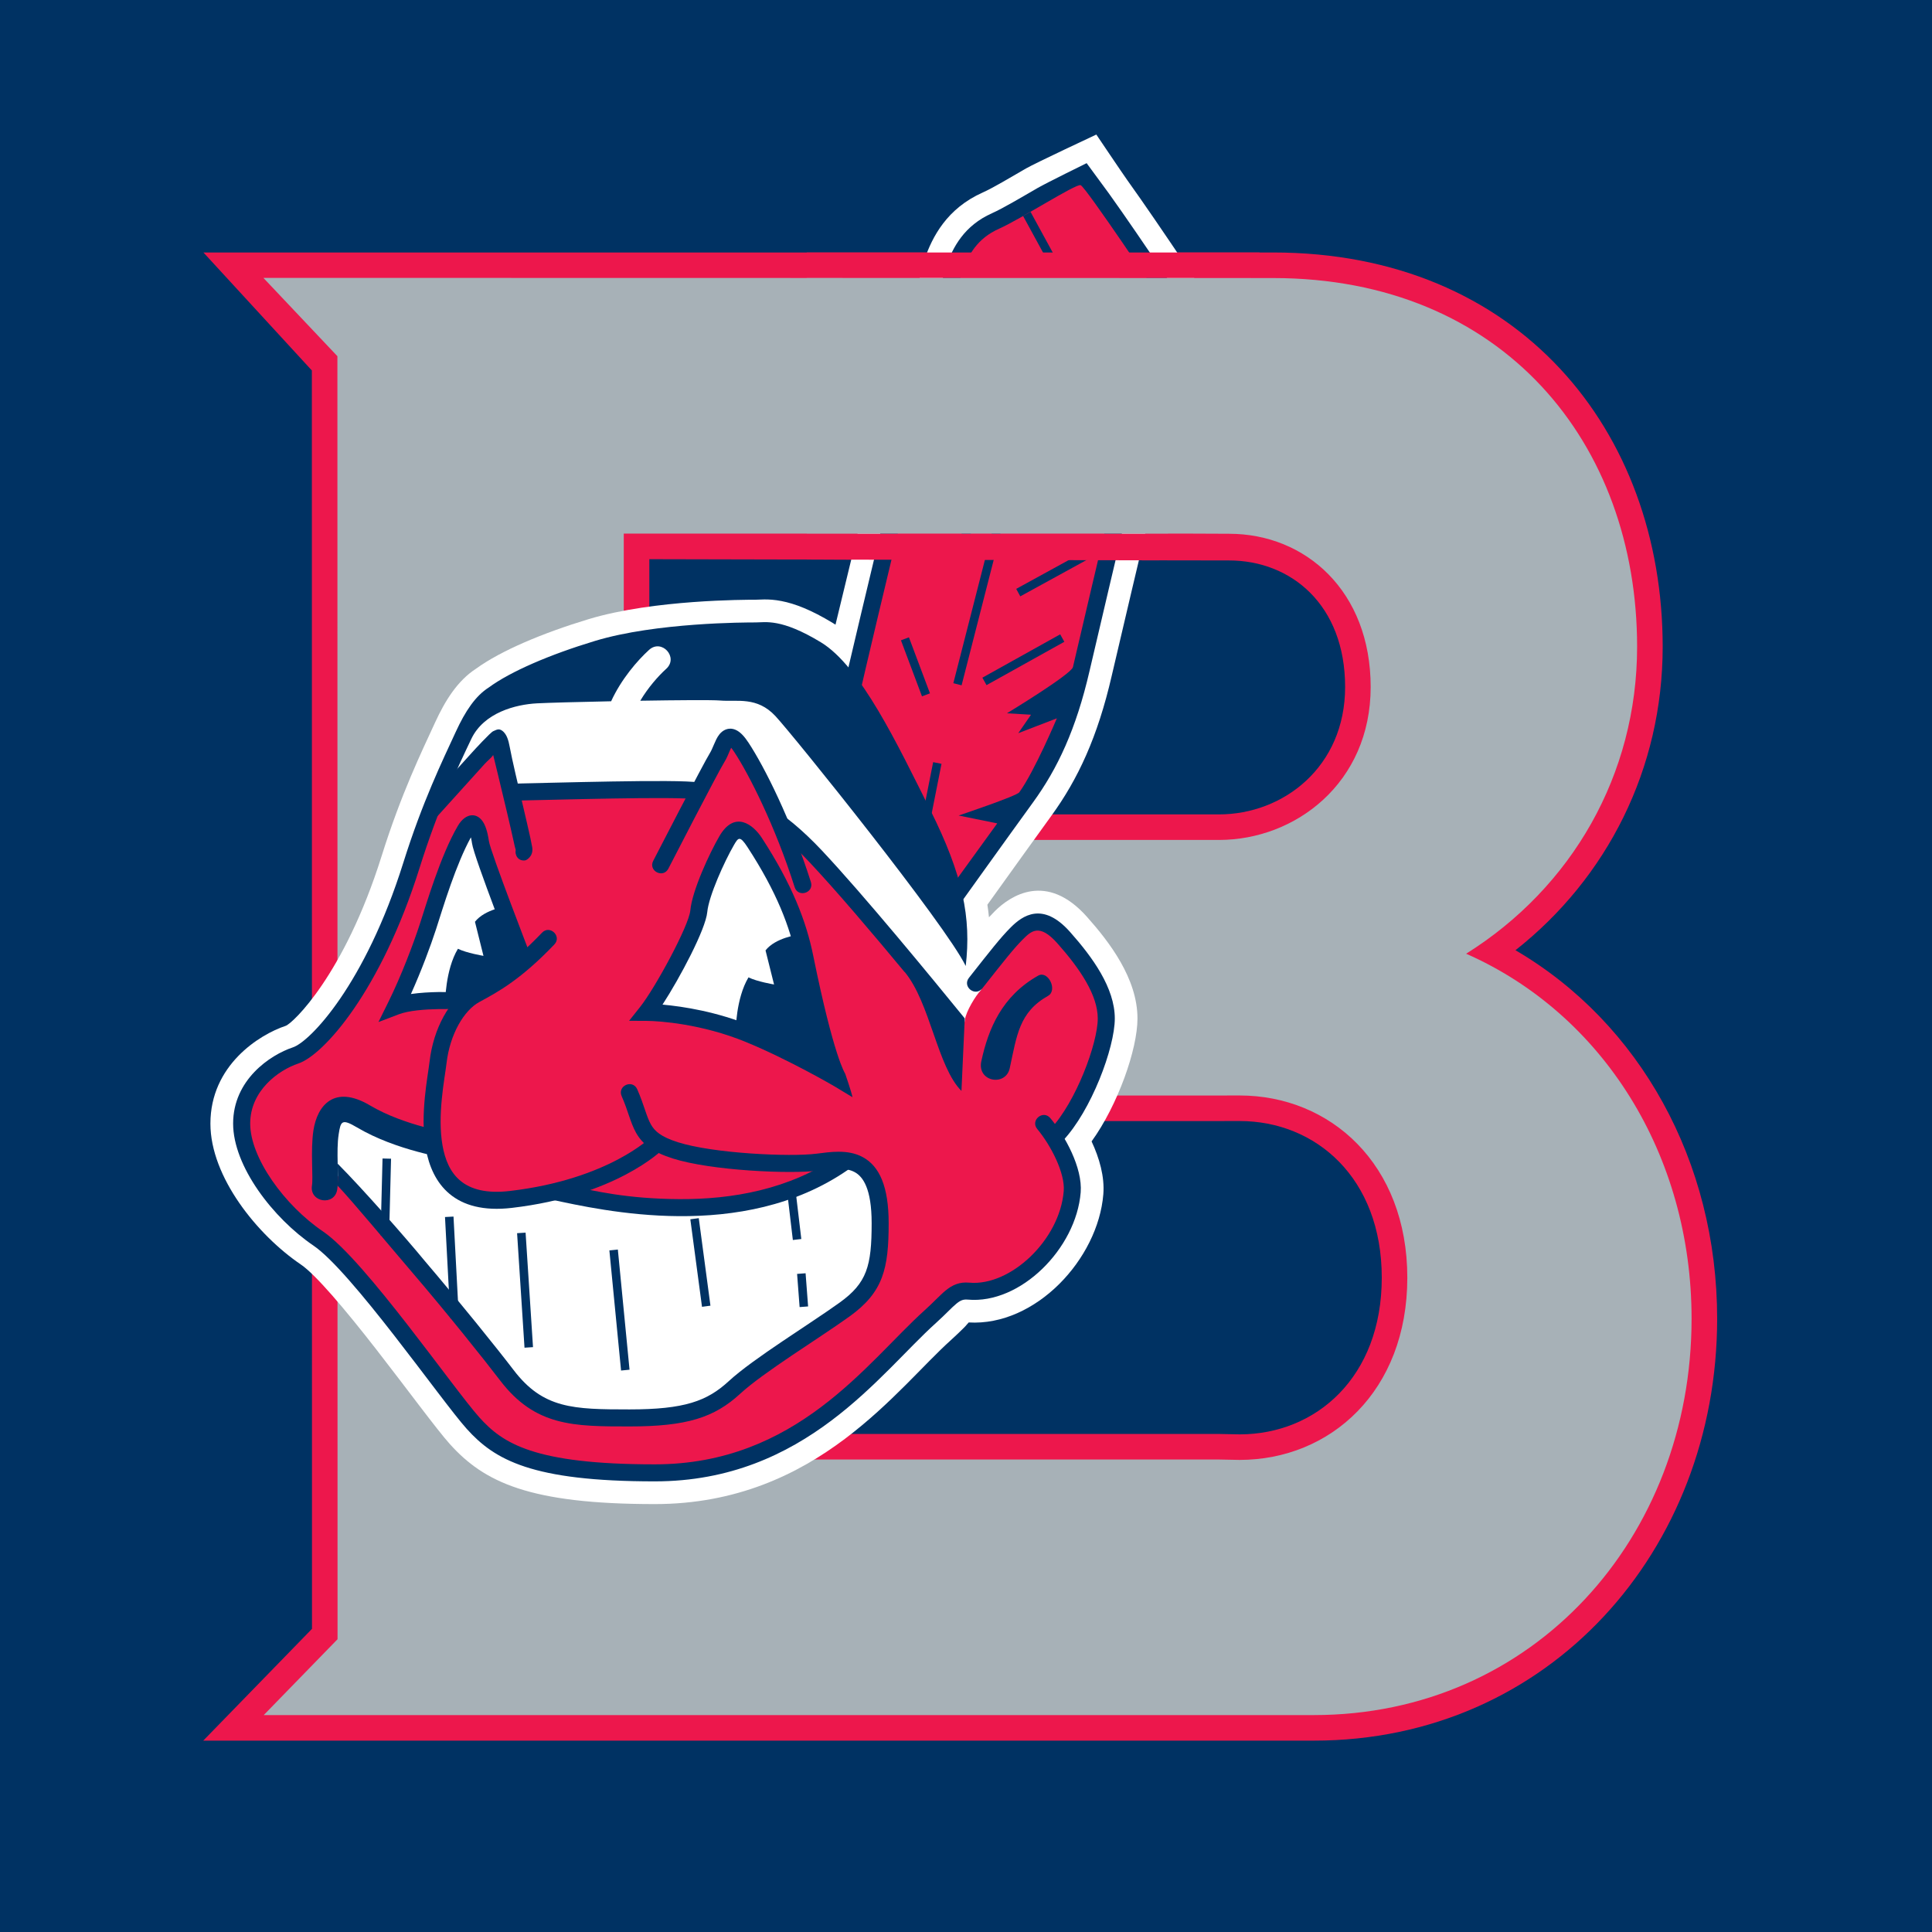<?xml version="1.0" encoding="utf-8"?>
<!-- Generator: Adobe Illustrator 13.0.0, SVG Export Plug-In . SVG Version: 6.00 Build 14948)  -->
<!DOCTYPE svg PUBLIC "-//W3C//DTD SVG 1.0//EN" "http://www.w3.org/TR/2001/REC-SVG-20010904/DTD/svg10.dtd">
<svg version="1.0" id="Layer_1" xmlns="http://www.w3.org/2000/svg" xmlns:xlink="http://www.w3.org/1999/xlink" x="0px" y="0px"
	 width="192.756px" height="192.756px" viewBox="0 0 192.756 192.756" enable-background="new 0 0 192.756 192.756"
	 xml:space="preserve">
<g>
	<polygon fill-rule="evenodd" clip-rule="evenodd" fill="#003263" points="0,0 192.756,0 192.756,192.756 0,192.756 0,0 	"/>
	<path fill-rule="evenodd" clip-rule="evenodd" fill="#ED174C" d="M117.725,25.19h3.894h5.399c24.497,0,38.868,17.779,38.868,39.337
		c0,12.173-5.536,23.061-14.688,30.277c12.399,7.245,20.123,21.067,20.123,36.764c0,23.08-16.746,42.096-40.237,42.096h-9.465
		h-16.539H20.277l10.85-11.154L31.114,36.962L20.297,25.19H117.725L117.725,25.19L117.725,25.19z M115.749,55.906l-50.965-0.115
		v25.462h48.427h8.407c6.426,0,12.585-4.746,12.585-12.71c0-8.205-5.4-12.626-11.579-12.626L115.749,55.906L115.749,55.906
		L115.749,55.906z M64.784,111.848v31.219h56.859l2.051,0.041c7.582-0.012,14.165-5.674,14.165-15.631
		c0-9.969-6.591-15.631-14.181-15.631l-2.058,0.002H64.784L64.784,111.848z"/>
	<path fill-rule="evenodd" clip-rule="evenodd" fill="#A7B1B7" d="M121.618,109.299H62.233v36.318h59.385l2.053,0.039
		c9.061,0,16.737-6.865,16.737-18.18s-7.673-18.18-16.732-18.18L121.618,109.299L121.618,109.299L121.618,109.299z M118.244,53.236
		H62.233v30.566h50.978h8.407c7.648,0,15.134-5.709,15.134-15.259c0-9.551-6.479-15.289-14.128-15.289L118.244,53.236
		L118.244,53.236L118.244,53.236z M26.278,27.724l91.446,0.017h3.894h5.399c22.926,0,36.318,16.47,36.318,36.787
		c0,12.776-6.519,24.03-17.058,30.625c13.65,6.017,22.492,20.056,22.492,36.416c0,21.84-15.767,39.545-37.688,39.545h-9.465h-16.539
		H26.314l7.363-7.568L33.663,35.538L26.278,27.724L26.278,27.724z"/>
	<path fill-rule="evenodd" clip-rule="evenodd" fill="#FFFFFF" d="M108.908,113.879c0.771,1.652,1.313,3.52,1.171,5.273
		c-0.523,6.457-6.754,13.184-13.431,12.789c-0.146,0.145-0.252,0.307-0.465,0.516c-0.362,0.355-0.779,0.766-1.289,1.225
		c-1.381,1.242-2.855,2.818-4.515,4.475c-1.739,1.736-3.75,3.645-6.092,5.404c-4.735,3.557-10.829,6.502-18.957,6.502
		c-12.553,0-17.035-2.197-20.448-5.988c-1.299-1.443-4.228-5.443-7.331-9.432c-3.173-4.076-6.062-7.484-7.542-8.488
		c-4.318-2.932-9.016-8.709-9.016-14.053c0-5.805,4.85-8.867,7.514-9.756c0.668-0.223,5.83-5.037,9.563-16.926
		c1.966-6.263,3.993-10.411,5.341-13.342c0.998-2.17,2.223-4.154,4.077-5.358c2.491-1.808,6.666-3.564,11.236-4.947
		c3.287-0.993,7.238-1.467,10.404-1.702c3.202-0.236,5.748-0.236,6.258-0.236c0.244,0,0.521-0.026,0.864-0.028
		c0.47-0.003,1.025,0.026,1.708,0.159c1.346,0.259,2.979,0.882,5.12,2.183c0.094,0.056,0.188,0.115,0.279,0.176
		c2.111-8.626,8.429-35.132,8.881-36.442c0.777-2.253,2.233-5.086,5.818-6.681c0.997-0.444,2.755-1.494,4.326-2.403
		c0.902-0.523,6.999-3.374,6.999-3.374s2.673,3.972,3.095,4.557c0.78,1.084,1.773,2.515,2.752,3.94
		c1.933,2.816,4.776,7.072,4.776,7.072s-7.801,32.849-9.093,38.454c-1.397,6.066-3.357,10.283-6.011,13.937
		c-1.247,1.715-4.069,5.646-6.388,8.88c0.064,0.42,0.117,0.837,0.158,1.254c0.196-0.213,0.385-0.411,0.573-0.6
		c1.562-1.562,5.184-3.969,9.207,0.559c2.224,2.5,5.036,6.141,5.036,10.143C113.488,104.68,111.531,110.248,108.908,113.879
		L108.908,113.879z"/>
	<path fill-rule="evenodd" clip-rule="evenodd" fill="#ED174C" d="M52.256,85.236c0.037-0.023,0.083-0.06,0.125-0.109
		c0.075-0.088,0.159-0.238,0.111-0.516c-0.038-0.221-0.103-0.541-0.188-0.93c-0.167-0.771-0.413-1.824-0.678-2.957l-0.341-1.454
		l0.754-0.017c2.449-0.056,5.847-0.144,9.025-0.197c3.043-0.051,5.799-0.067,7.36-0.004l0.965,0.038l-0.448,0.857
		c-1.543,2.952-3.225,6.216-3.225,6.216c-0.075,0.145-0.036,0.249,0.104,0.32c0.139,0.073,0.246,0.043,0.32-0.103
		c0,0,4.95-9.616,5.625-10.697c0.09-0.144,0.172-0.306,0.25-0.477c0.075-0.161,0.145-0.33,0.215-0.495
		c0.054-0.13,0.11-0.256,0.166-0.375l0.411-0.856l0.61,0.728c0.099,0.119,0.218,0.278,0.355,0.486
		c1.512,2.296,4.148,7.509,6.094,13.632c0.049,0.154,0.149,0.202,0.298,0.154c0.15-0.048,0.206-0.144,0.156-0.299
		c-0.305-0.958-0.626-1.896-0.959-2.804l1.006-0.645c0.271,0.27,0.546,0.553,0.828,0.852c2.684,2.854,6.363,7.187,9.546,11.006
		c0.69,0.836,1.24,1.875,1.711,2.967c0.467,1.084,0.874,2.258,1.276,3.41c0.544,1.561,1.054,2.986,1.657,4.084l0.88-5.275
		c0.101-0.863,1.112-2.494,1.607-2.99c0,0,0.617-1.584,0.708-1.699c1.062-1.345,0.787-1.196,1.424-1.975
		c0.632-0.771,1.123-1.333,1.613-1.823c0.963-0.963,2.208-1.973,4.328,0.414c2.27,2.554,4.189,5.326,4.189,7.916
		c0,2.484-1.991,7.961-4.413,10.908l-0.498,0.607l-0.467-0.633c-0.146-0.195-0.292-0.381-0.435-0.553
		c-0.104-0.125-0.214-0.131-0.334-0.031c-0.12,0.102-0.135,0.211-0.031,0.336c1.407,1.688,2.942,4.607,2.779,6.627
		c-0.417,5.143-5.57,10.107-10.082,9.697c-0.797-0.072-1.342,0.172-1.917,0.645c-0.275,0.225-0.564,0.508-0.906,0.842
		c-0.332,0.326-0.714,0.703-1.182,1.125c-1.419,1.275-2.936,2.891-4.641,4.594c-1.699,1.697-3.58,3.477-5.736,5.096
		c-4.308,3.234-9.712,5.83-16.943,5.83c-12.154,0-15.472-2.119-17.954-4.879c-1.274-1.414-4.138-5.34-7.178-9.248
		c-3.036-3.9-6.283-7.832-8.305-9.205c-3.939-2.672-7.545-7.566-7.545-11.275c0-3.672,3.134-5.877,5.22-6.572
		c2.236-0.746,7.805-7.229,11.637-19.432c0.758-2.414,2.122-3.963,2.734-5.83l0.04-0.123l0.087-0.097
		c1.752-1.938,3.423-3.781,3.847-4.256c0.085-0.096,0.172-0.183,0.26-0.266l0.226-0.21c0.139-0.131,0.229-0.225,0.294-0.326
		l0.771-1.179c0,0,1.188,4.857,1.696,7.021c0.265,1.13,0.509,2.179,0.676,2.95c0.074,0.342,0.13,0.624,0.195,0.816l0.053,0.159
		l-0.034,0.164C52.008,85.12,52.118,85.228,52.256,85.236L52.256,85.236z"/>
	<polygon fill-rule="evenodd" clip-rule="evenodd" fill="#FFFFFF" points="47.412,99.832 40.125,100.215 43.193,90.883 
		47.028,82.445 47.796,82.573 52.653,95.997 47.412,99.832 	"/>
	<polyline fill="none" stroke="#FFFFFF" stroke-width="0.183" stroke-linecap="round" stroke-miterlimit="2.613" points="
		47.412,99.832 40.125,100.215 43.193,90.883 47.028,82.445 47.796,82.573 52.653,95.997 47.412,99.832 	"/>
	<path fill-rule="evenodd" clip-rule="evenodd" fill="#FFFFFF" d="M64.798,100.982c0,0,10.171,1.205,19.049,6.52
		c-1.35-4.273-4.347-15.469-4.347-15.469l-5.625-9.205l-1.15,0.512c0,0-3.139,5.755-3.268,8.667
		C69.331,94.918,64.798,100.982,64.798,100.982L64.798,100.982z"/>
	<path fill="none" stroke="#FFFFFF" stroke-width="0.183" stroke-linecap="round" stroke-miterlimit="2.613" d="M64.798,100.982
		c0,0,10.171,1.205,19.049,6.52c-1.35-4.273-4.347-15.469-4.347-15.469l-5.625-9.205l-1.15,0.512c0,0-3.139,5.755-3.268,8.667
		C69.331,94.918,64.798,100.982,64.798,100.982"/>
	<path fill-rule="evenodd" clip-rule="evenodd" fill="#FFFFFF" d="M60.705,141.562c3.769,0.078,9.831-0.396,15.193-5.525
		c4.725-3.002,10.199-6.479,10.199-6.479s4.519-12.723-1.806-13.602c-2.605,1.99-8.657,4.463-16.68,4.463
		c-7.706,0-11.9-1.594-11.9-1.594s-9.5,1.709-11.369-1.273c-1.869-2.986-1.912-3.613-1.912-3.613l-8.712-3.295l-0.638,5.738
		c0,0,8.343,10.439,12.006,14.131C48.75,134.203,53.112,142.229,60.705,141.562L60.705,141.562z"/>
	<path fill="none" stroke="#FFFFFF" stroke-width="0.183" stroke-linecap="round" stroke-miterlimit="2.613" d="M60.705,141.562
		c3.769,0.078,9.831-0.396,15.193-5.525c4.725-3.002,10.199-6.479,10.199-6.479s4.519-12.723-1.806-13.602
		c-2.605,1.99-8.657,4.463-16.68,4.463c-7.706,0-11.9-1.594-11.9-1.594s-9.5,1.709-11.369-1.273
		c-1.869-2.986-1.912-3.613-1.912-3.613l-8.712-3.295l-0.638,5.738c0,0,8.343,10.439,12.006,14.131
		C48.75,134.203,53.112,142.229,60.705,141.562"/>
	<path fill-rule="evenodd" clip-rule="evenodd" fill="#003263" d="M50.472,78.199c2.393-0.046,6.651-0.165,10.572-0.23
		c3.87-0.064,7.558-0.083,8.7,0.099c0.261,0.042,0.551,0.078,0.869,0.124c-0.208,0.371-0.508,0.928-0.863,1.595l-0.273-0.041
		c-0.952-0.151-4.433-0.145-8.405-0.078c-3.92,0.066-8.176,0.185-10.568,0.23C50.277,79.902,50.101,78.205,50.472,78.199
		L50.472,78.199z"/>
	<path fill-rule="evenodd" clip-rule="evenodd" fill="#003263" d="M44.731,77.688c1.142-1.258,2.069-2.282,2.371-2.62
		c0.195-0.219,1.841-2.007,2.104-2.115c0.324-0.132,0.543-0.305,0.893-0.053c0.276,0.2,0.427,0.492,0.517,0.72
		c0.099,0.248,0.175,0.549,0.237,0.894c0.233,1.266,0.841,3.825,1.368,6.071c0.266,1.136,0.513,2.193,0.682,2.967
		c0.086,0.4,0.153,0.728,0.192,0.956c0.164,0.948-0.597,1.32-0.692,1.333c-0.705,0.1-1.06-0.528-0.95-1.047
		c-0.069-0.208-0.132-0.511-0.212-0.881c-0.167-0.767-0.411-1.814-0.675-2.939c-0.507-2.163-1.36-5.648-1.36-5.648
		c-0.216,0.331-0.541,0.543-0.836,0.874c-0.573,0.642-3.418,3.778-5.672,6.278L44.731,77.688L44.731,77.688z"/>
	<path fill-rule="evenodd" clip-rule="evenodd" fill="#003263" d="M94.381,26.62c0.677-1.962,1.825-4.115,4.597-5.349
		c1.047-0.466,2.893-1.559,4.54-2.512c0.874-0.506,4.896-2.481,4.896-2.481s1.823,2.472,2.224,3.027
		c0.771,1.072,1.755,2.488,2.723,3.897c1.924,2.806,4.204,6.218,4.204,6.218s-7.567,31.904-8.86,37.518
		c-1.34,5.81-3.186,9.738-5.637,13.112c-2.297,3.162-8.017,11.151-8.017,11.151s-3.911-5.942-6.37-10.249
		c-1.247-2.183-2.469-4.475-3.334-6.44c-0.46-1.044-0.821-2.002-1.048-2.814c-0.22-0.792-0.401-1.74-0.224-2.589
		C84.793,65.668,93.775,28.376,94.381,26.62L94.381,26.62z"/>
	<path fill-rule="evenodd" clip-rule="evenodd" fill="#ED174C" d="M85.738,69.457c0.714-3.417,9.648-40.539,10.249-42.282
		c0.602-1.744,1.518-3.388,3.681-4.351c2.165-0.963,7.655-4.504,8.146-4.352c0.49,0.153,7.922,11.268,7.922,11.268
		s-7.394,31.196-8.688,36.816c-0.164,0.715-6.59,4.61-6.59,4.61l2.408,0.141l-1.274,1.842l3.852-1.482c0,0-2.237,5.301-3.75,7.384
		c-0.272,0.375-6.051,2.313-6.051,2.313l3.852,0.785l-4.383,6.05C95.11,88.199,85.025,72.874,85.738,69.457L85.738,69.457z"/>
	<path fill="none" stroke="#003263" stroke-width="0.85" stroke-miterlimit="2.613" d="M92.128,83.14l1.389-7.017 M95.527,68.268
		l7.055-27.556 M90.286,63.735l2.098,5.589 M93.828,47.021l2.664,6.439 M102.751,47.445l7.196-3.76 M101.591,59.125l8.265-4.532
		 M106.946,50.692l4.358-2.235 M105.274,39.862l4.787-2.768 M98.219,67.984l7.763-4.325 M102.445,21.342l2.501,4.584"/>
	<path fill-rule="evenodd" clip-rule="evenodd" fill="#003263" d="M96.675,97.553c1.065-1.352,1.848-2.347,2.487-3.129
		c0.66-0.806,1.173-1.391,1.686-1.904c1.158-1.156,3.173-2.62,5.911,0.461c2.255,2.535,4.465,5.589,4.465,8.638
		c0,2.918-2.357,9.217-5.192,12.201c-0.78,0.822-2.013-0.35-1.232-1.17c2.547-2.684,4.724-8.566,4.724-11.031
		c0-2.334-1.756-4.945-4.034-7.509c-1.794-2.018-2.612-1.214-3.438-0.389c-0.479,0.479-0.956,1.026-1.571,1.779
		c-0.636,0.776-1.412,1.764-2.471,3.104C97.307,99.494,95.972,98.441,96.675,97.553L96.675,97.553z"/>
	<path fill-rule="evenodd" clip-rule="evenodd" fill="#003263" d="M90.251,96.981c-3.158-3.809-6.826-8.13-9.504-10.977
		c-0.893-0.949-1.735-1.745-2.527-2.414c-0.512-1.167-1.022-2.244-1.508-3.206c1.568,0.971,3.324,2.383,5.274,4.455
		c4.242,4.511,10.96,12.705,14.267,16.764l-0.328,7.24c-2.408-2.408-3.107-8.768-5.656-11.862H90.251L90.251,96.981z"/>
	<path fill-rule="evenodd" clip-rule="evenodd" fill="#003263" d="M104.794,111.559c1.453,1.744,3.227,4.949,3.026,7.41
		c-0.454,5.602-6.015,11.172-11.265,10.693c-0.441-0.039-0.713,0.061-1.13,0.402c-0.253,0.207-0.519,0.467-0.831,0.775
		c-0.342,0.336-0.736,0.725-1.217,1.158c-1.407,1.266-2.909,2.867-4.6,4.555c-1.713,1.709-3.635,3.531-5.852,5.195
		c-4.445,3.338-10.074,6.049-17.596,6.049c-12.283,0-15.978-2.145-18.763-5.238c-1.282-1.424-4.166-5.375-7.228-9.307
		c-3.08-3.959-6.212-7.721-8.058-8.973c-4.062-2.758-8.021-7.939-8.021-12.178c0-4.363,3.689-6.848,5.963-7.605
		c1.728-0.576,7.21-6.295,11.009-18.398c1.927-6.138,3.917-10.202,5.238-13.075c0.963-2.096,1.979-3.597,3.299-4.434
		c2.167-1.591,6.075-3.277,10.611-4.648C65.471,62.1,74.395,62.1,75.386,62.1c0.991,0,2.55-0.425,6.516,1.983
		c3.966,2.408,7.649,10.199,10.907,16.715c3.257,6.515,4.107,10.765,3.541,15.581c-1.983-4.107-17.139-22.947-18.98-24.93
		c-1.842-1.983-3.825-1.416-5.524-1.558c-0.792-0.066-4.242-0.04-7.966,0.021c0.777-1.302,1.77-2.439,2.592-3.186
		c1.257-1.145-0.458-3.03-1.715-1.887c-1.167,1.062-2.774,2.921-3.784,5.126c-3.277,0.067-6.289,0.149-7.398,0.207
		c-2.113,0.112-5.301,0.914-6.558,3.561c-1.336,2.812-3.264,6.83-5.161,12.874c-3.85,12.262-9.571,18.66-12.093,19.5
		c-1.976,0.66-4.801,2.709-4.801,5.994c0,3.41,3.406,8.145,7.276,10.77c2.12,1.439,5.433,5.467,8.445,9.336
		c3.03,3.893,5.881,7.805,7.15,9.215c2.314,2.57,5.418,4.676,17.499,4.676c7.067,0,12.347-2.533,16.576-5.709
		c2.122-1.594,3.979-3.35,5.67-5.039c1.713-1.711,3.238-3.332,4.664-4.615c0.46-0.414,0.836-0.785,1.163-1.107
		c0.356-0.348,0.659-0.645,0.947-0.879c0.665-0.543,1.364-0.869,2.36-0.777c4.1,0.371,9.021-4.258,9.417-9.139
		c0.144-1.773-1.259-4.531-2.639-6.186C102.762,111.775,104.068,110.688,104.794,111.559L104.794,111.559z"/>
	<path fill-rule="evenodd" clip-rule="evenodd" fill="#003263" d="M73.403,102.895c0,0,0-3.258,1.274-5.383
		c0.85,0.426,2.55,0.709,2.55,0.709l-0.85-3.4c0.992-1.275,3.258-1.559,3.258-1.559s2.691,10.058,3.683,14.023
		C80.769,105.729,73.403,102.895,73.403,102.895L73.403,102.895z"/>
	<path fill-rule="evenodd" clip-rule="evenodd" fill="#003263" d="M45.977,100.656c-0.944-0.377-1.564-0.617-1.564-0.617
		s0-3.257,1.275-5.381c0.85,0.425,2.548,0.708,2.548,0.708l-0.849-3.399c0.992-1.275,3.258-1.559,3.258-1.559
		s0.681,2.546,1.502,5.582L45.977,100.656L45.977,100.656z"/>
	<path fill="none" stroke="#003263" stroke-width="0.85" stroke-miterlimit="2.613" d="M38.59,115.594l-0.195,7.662
		 M44.822,121.4l0.535,10.105 M52.754,134.432l-0.74-11.424 M62.386,136.697l-1.166-11.988 M70.46,130.324l-1.165-8.732
		 M79.95,127.066l0.251,3.309 M79.525,123.666l-0.598-5.049"/>
	<path fill-rule="evenodd" clip-rule="evenodd" fill="#003263" d="M43.802,115.418c-0.566-0.119-1.323-0.285-2.183-0.52
		c-1.765-0.479-4.004-1.234-5.998-2.414c-1.527-0.902-1.629-0.627-1.831,0.682c-0.134,0.873-0.122,1.896-0.103,2.83
		c0.01,0.512,0.024,0.998,0.025,1.426c0,0.5-0.018,0.932-0.068,1.258c-0.259,1.678-2.778,1.291-2.52-0.389
		c0.035-0.223,0.04-0.521,0.039-0.863c0-0.416-0.015-0.885-0.024-1.379c-0.022-1.078-0.022-2.262,0.132-3.27
		c0.376-2.449,2.047-4.623,5.65-2.488c1.711,1.014,3.702,1.695,5.366,2.148c0.299,0.08,0.585,0.154,0.874,0.221L43.802,115.418
		L43.802,115.418z"/>
	<path fill-rule="evenodd" clip-rule="evenodd" fill="#003263" d="M46.98,83.545c-0.734,1.331-1.419,3.041-2.01,4.702
		c-0.633,1.786-1.141,3.467-1.471,4.478c-0.543,1.669-1.453,4.12-2.501,6.449c0.927-0.135,1.915-0.184,2.762-0.199
		c1.496-0.025,3.664,0.246,3.664,0.246l-1.069,1.504c-0.073-0.004-4.575-0.287-6.571,0.473l-2.025,0.771l0.96-1.941
		c1.32-2.668,2.512-5.827,3.165-7.829c0.333-1.02,0.846-2.717,1.486-4.52c0.642-1.807,1.426-3.769,2.306-5.276
		c0.799-1.371,2.023-1.396,2.632-0.199c0.168,0.331,0.274,0.717,0.342,1.011c0.07,0.307,0.109,0.575,0.125,0.688
		c0.137,1.045,4.262,11.697,4.303,11.8l-1.584,0.615c0,0-1.051-2.708-2.123-5.565c-1.039-2.771-2.187-5.912-2.281-6.628
		c-0.012-0.086-0.042-0.294-0.096-0.532L46.98,83.545L46.98,83.545z"/>
	<path fill-rule="evenodd" clip-rule="evenodd" fill="#003263" d="M79.466,95.665c-0.64-3.154-1.955-6.645-4.891-11.151
		c-0.759-1.166-0.917-0.948-1.338-0.224c-0.971,1.672-2.522,5.107-2.673,6.707c-0.162,1.724-2.726,6.558-4.466,9.235
		c2.078,0.18,5.463,0.715,8.955,2.15c2.536,1.041,5.146,2.383,6.902,3.33C81.358,103.908,80.513,100.832,79.466,95.665
		L79.466,95.665L79.466,95.665z M81.131,95.327c2.065,10.179,3.192,11.792,3.192,11.792s0.651,1.873,0.726,2.348
		c-0.633-0.375-1.839-1.109-1.839-1.109s-4.514-2.639-8.804-4.402c-4.371-1.797-8.586-2.096-9.89-2.102l-1.751-0.008l1.091-1.371
		c1.517-1.908,4.872-8.101,5.017-9.637c0.187-2.001,1.918-5.719,2.895-7.401c1.527-2.628,3.372-1.17,4.232,0.149
		C79.035,88.248,80.443,91.936,81.131,95.327L81.131,95.327z"/>
	<path fill-rule="evenodd" clip-rule="evenodd" fill="#003263" d="M56.718,118.266c2.556,0.551,5.79,1.338,11.043,1.371
		c5.23,0.033,10.987-0.938,15.881-4.326c0.932-0.646,1.9,0.752,0.967,1.396c-5.288,3.662-11.434,4.664-16.859,4.629
		c-5.4-0.033-10.167-1.098-12.795-1.664C53.848,119.434,55.61,118.027,56.718,118.266L56.718,118.266z"/>
	<path fill-rule="evenodd" clip-rule="evenodd" fill="#003263" d="M55.305,94.231c-3.308,3.464-5.559,4.703-7.478,5.738
		c-1.534,0.828-2.942,3.219-3.277,6.109c-0.087,0.756-0.327,2.061-0.472,3.576c-0.145,1.488-0.192,3.131,0.07,4.619
		c0.497,2.83,2.054,5.098,6.726,4.551c4.954-0.58,8.487-1.941,10.766-3.141c1.142-0.602,1.97-1.162,2.507-1.566
		c0.511-0.385,0.759-0.627,0.759-0.627c0.802-0.801,2.002,0.402,1.2,1.203c0,0-0.303,0.305-0.936,0.781
		c-0.605,0.457-1.511,1.066-2.737,1.713c-2.456,1.293-6.189,2.719-11.361,3.324c-5.719,0.67-7.971-2.387-8.597-5.945
		c-0.299-1.707-0.238-3.525-0.088-5.076c0.147-1.527,0.387-2.844,0.476-3.607c0.369-3.188,1.947-6.217,4.158-7.41
		c1.827-0.986,3.913-2.125,7.055-5.416C54.858,92.238,56.087,93.412,55.305,94.231L55.305,94.231z"/>
	<path fill-rule="evenodd" clip-rule="evenodd" fill="#003263" d="M63.578,108.68c0.347,0.785,0.575,1.473,0.784,2.08
		c0.204,0.6,0.363,1.039,0.574,1.416c0.372,0.66,0.962,1.232,2.686,1.781c3.562,1.135,11.209,1.479,13.816,1.15
		c0.711-0.09,1.477-0.199,2.227-0.197c0.79,0,1.649,0.113,2.437,0.549c1.65,0.908,2.56,2.938,2.56,6.574
		c0,4.508-0.522,6.881-3.902,9.309c-1.533,1.102-3.693,2.502-5.767,3.9c-2.075,1.4-4.003,2.762-5.138,3.807
		c-2.602,2.398-5.359,3.268-11.053,3.268c-5.557,0-9.405,0-12.911-4.596c-1.618-2.121-5.389-6.834-8.847-10.869
		c-2.295-2.68-5.908-7.035-7.36-8.557c0-0.285,0.03-0.373,0.03-0.873c-0.001-0.398-0.014-0.848-0.023-1.32
		c2.508,2.52,6.79,7.395,8.723,9.744c3.323,3.895,7.222,8.736,8.829,10.844c2.944,3.859,5.938,3.928,11.56,3.928
		c5.486,0,7.744-0.828,9.901-2.816c1.245-1.148,3.281-2.578,5.34-3.967c2.059-1.391,4.203-2.779,5.724-3.873
		c2.731-1.961,3.196-3.652,3.196-7.928c0-3.457-0.873-4.641-1.681-5.084c-0.44-0.244-0.979-0.34-1.617-0.34
		c-0.679,0-1.372,0.104-2.014,0.184c-2.798,0.354-10.7,0.01-14.545-1.217c-1.98-0.631-3.002-1.412-3.652-2.568
		c-0.298-0.533-0.502-1.117-0.701-1.697c-0.194-0.57-0.407-1.213-0.73-1.945C61.566,108.328,63.122,107.643,63.578,108.68
		L63.578,108.68z"/>
	<path fill-rule="evenodd" clip-rule="evenodd" fill="#003263" d="M72.946,74.603c-0.053,0.109-0.104,0.228-0.155,0.349
		c-0.071,0.169-0.144,0.344-0.221,0.511c-0.089,0.194-0.185,0.379-0.287,0.545c-0.673,1.077-5.599,10.654-5.599,10.654
		c-0.519,1.007-2.03,0.23-1.512-0.778c0,0,4.989-9.688,5.669-10.777c0.066-0.106,0.126-0.227,0.183-0.353
		c0.07-0.153,0.137-0.312,0.204-0.467c0.076-0.18,0.152-0.354,0.232-0.513c0.083-0.167,0.191-0.355,0.327-0.523
		c0.302-0.371,0.863-0.739,1.581-0.446c0.504,0.208,0.924,0.706,1.312,1.293c1.576,2.391,4.251,7.699,6.222,13.9
		c0.344,1.08-1.276,1.595-1.619,0.515c-1.932-6.079-4.545-11.24-6.022-13.479C73.138,74.848,73.034,74.708,72.946,74.603
		L72.946,74.603z"/>
	<path fill-rule="evenodd" clip-rule="evenodd" fill="#003263" d="M97.908,105.869c0.706-3.248,2.055-6.486,5.672-8.531
		c0.987-0.556,1.972,1.459,0.986,2.016c-2.899,1.637-3.115,3.957-3.825,7.225C100.338,108.428,97.457,107.945,97.908,105.869
		L97.908,105.869z"/>
	<polygon fill-rule="evenodd" clip-rule="evenodd" fill="#ED174C" points="80.489,27.733 117.725,27.74 121.618,27.74 
		124.833,27.74 125.664,25.19 121.618,25.19 117.725,25.19 80.489,25.19 80.489,27.733 	"/>
	<polygon fill-rule="evenodd" clip-rule="evenodd" fill="#ED174C" points="80.489,55.826 115.67,55.906 116.539,53.236 
		80.489,53.236 80.489,55.826 	"/>
	<polygon fill-rule="evenodd" clip-rule="evenodd" fill="#A7B1B7" points="117.725,27.74 80.489,27.733 80.489,53.236 
		116.539,53.236 124.833,27.74 121.618,27.74 117.725,27.74 	"/>
	<path fill-rule="evenodd" clip-rule="evenodd" fill="#003263" d="M169.351,167.195h-1.947v5.287h-1.318v-5.287h-1.94v-1.139h5.206
		V167.195L169.351,167.195L169.351,167.195z M178.147,172.498h-1.318v-5.119h-0.03l-1.857,5.119h-1.265l-1.797-5.119h-0.03v5.104
		h-1.318v-6.426h2.277l1.493,4.195h0.029l1.554-4.195h2.263V172.498L178.147,172.498z"/>
</g>
</svg>
